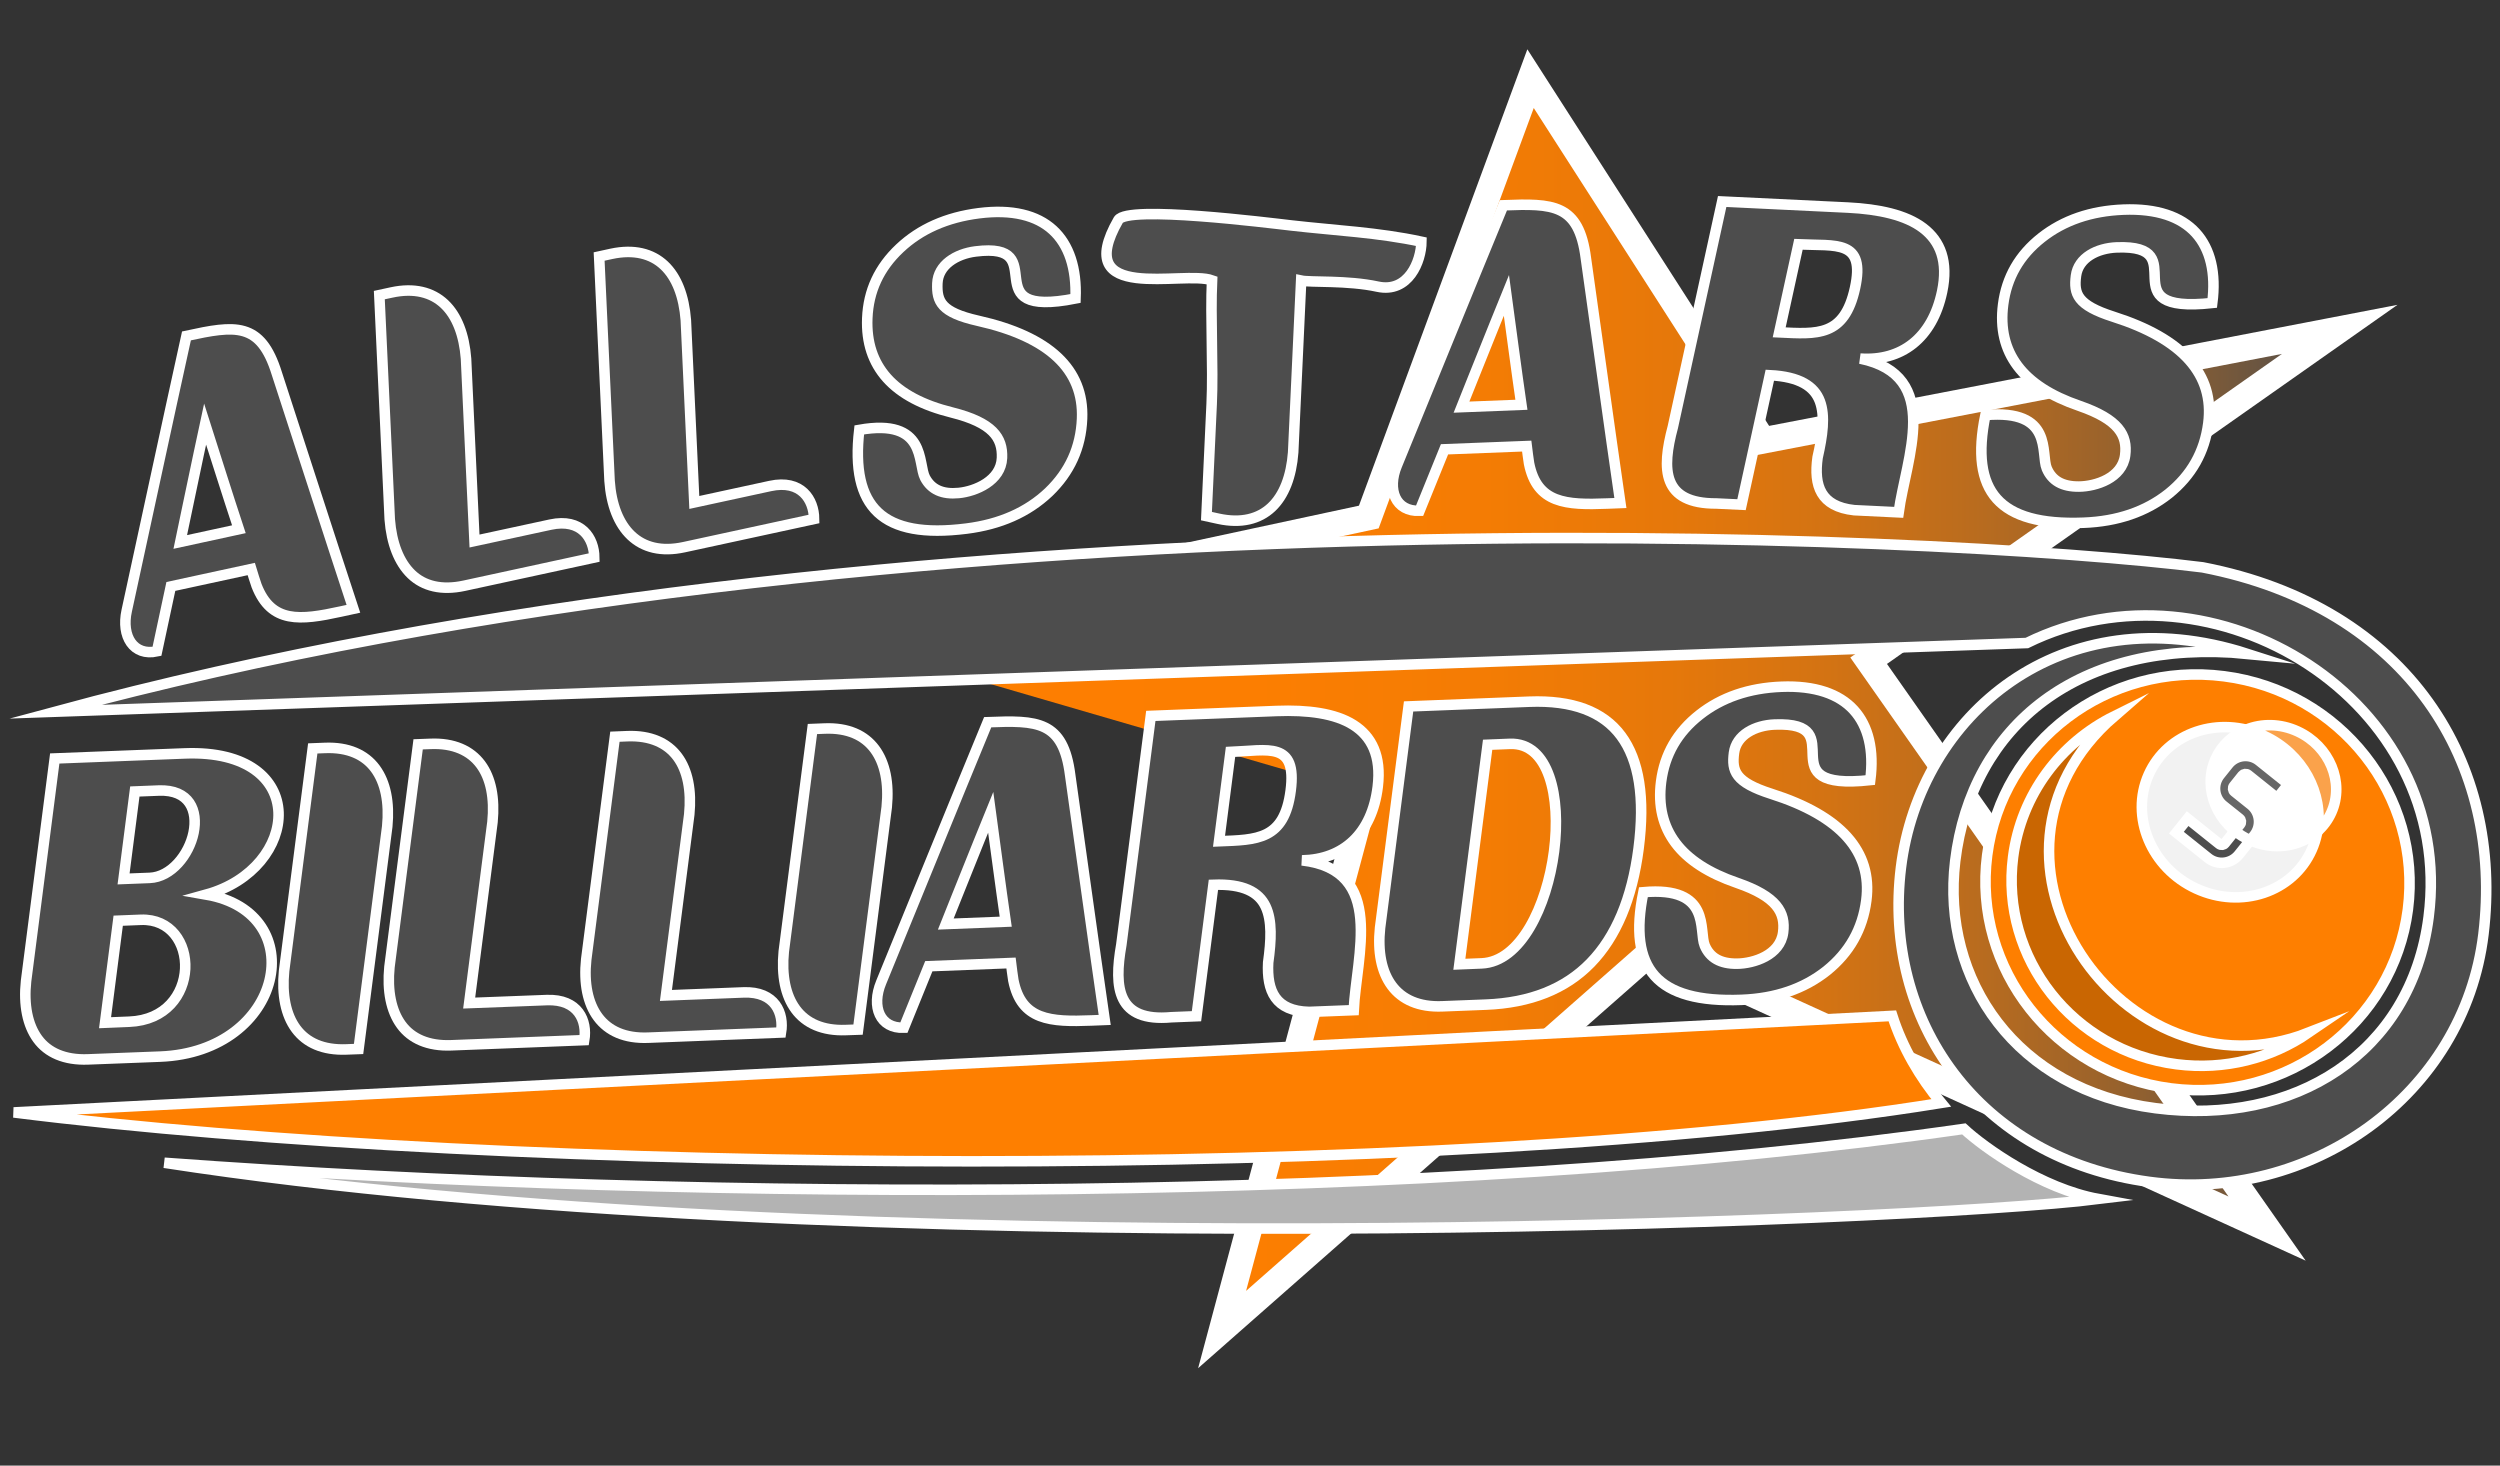 <?xml version="1.0" encoding="utf-8"?>
<!-- Generator: Adobe Illustrator 15.0.2, SVG Export Plug-In . SVG Version: 6.00 Build 0)  -->
<!DOCTYPE svg PUBLIC "-//W3C//DTD SVG 1.1//EN" "http://www.w3.org/Graphics/SVG/1.1/DTD/svg11.dtd">
<svg version="1.1" xmlns="http://www.w3.org/2000/svg" xmlns:xlink="http://www.w3.org/1999/xlink" x="0px" y="0px"
	 width="474.703px" height="278.286px" viewBox="0 0 474.703 278.286" enable-background="new 0 0 474.703 278.286"
	 xml:space="preserve">
<rect x="0" y="0" width="474.703" height="278.286" fill="#333333" stroke="none"/>
<g id="Layer_4">
	<linearGradient id="SVGID_1_" gradientUnits="userSpaceOnUse" x1="155.883" y1="133.695" x2="444.269" y2="133.695">
		<stop  offset="0" style="stop-color:#FE7F00"/>
		<stop  offset="0.284" style="stop-color:#FC7E01"/>
		<stop  offset="0.437" style="stop-color:#F47C04"/>
		<stop  offset="0.558" style="stop-color:#E6780A"/>
		<stop  offset="0.663" style="stop-color:#D37313"/>
		<stop  offset="0.758" style="stop-color:#BA6C1E"/>
		<stop  offset="0.845" style="stop-color:#9B632B"/>
		<stop  offset="0.924" style="stop-color:#77593B"/>
		<stop  offset="0.998" style="stop-color:#4E4D4D"/>
		<stop  offset="1" style="stop-color:#4D4D4D"/>
	</linearGradient>
	<polyline fill="url(#SVGID_1_)" stroke="#FFFFFF" stroke-width="5" stroke-miterlimit="10" points="259.318,150.634 
		232.054,252.456 314.119,180.206 430.474,233.286 354.82,125.458 444.27,62.539 334.734,83.642 290.623,14.934 259.908,98.173 
		155.883,120.518 	"/>
</g>
<g id="_x2014_ÎÓÈ_x5F_1">
	
		<rect x="-31.939" y="-95.298" display="none" fill-rule="evenodd" clip-rule="evenodd" fill="#FFFFFF" width="538.582" height="538.583"/>
	<g display="none">
		
			<ellipse transform="matrix(0.048 -0.999 0.999 0.048 -8.689 123.761)" display="inline" fill-rule="evenodd" clip-rule="evenodd" fill="#E6E6E6" cx="60.595" cy="66.44" rx="39.443" ry="40.265"/>
		<path display="inline" fill-rule="evenodd" clip-rule="evenodd" fill="#B3B3B3" d="M42.036,36.187
			C32.297,42.035,25.59,52.351,25.01,64.382c-0.934,19.34,14.314,35.791,34.058,36.744c9.264,0.447,17.872-2.598,24.496-7.954
			C49.753,109.578,13.247,65.476,42.036,36.187z"/>
		<path display="inline" fill-rule="evenodd" clip-rule="evenodd" fill="#4D4D4D" d="M117.089,64.695
			c-1.223,29.061-26.209,54.205-62.308,45.704c32.171,0.523,51.106-17.804,52.138-43.644c0.91-22.81-15.072-42.472-41.66-43.755
			C38.67,21.718,17.72,37.246,16.463,63.292c-2.159,44.735,54.164,69.699,87.828,40.262c61.853-4.071,339.009,7.955,370.412,39.384
			c-125.425-26.905-267.111-16.265-405.429-16.87c-41.25-0.181-64.768-32.685-63.451-65.163C7.074,30.052,34.587,7.317,65.272,8.958
			C98.236,10.723,118.312,35.634,117.089,64.695z"/>
		<g display="inline">
			<path fill-rule="evenodd" clip-rule="evenodd" fill="#4D4D4D" d="M123.138,78.82c0.023-7.735,0.016-15.48,0.041-23.208
				c0.023-7.735,0.048-15.485,0.072-23.221c7.296,0.16,14.657,0.283,22.014,0.5c10.749,0.316,16.351,6.638,17.298,13.332
				c0.947,6.693-2.796,13.85-10.522,16.024c9.282,2.432,13.424,10.694,12.709,18.271c-0.716,7.591-6.483,14.58-17.029,14.651
				c-4.129,0.028-8.198,0.104-12.299,0.213c-3.975,0.107-7.01-1.529-9.058-4.449C124.312,88.006,123.183,83.804,123.138,78.82
				L123.138,78.82z M137.564,58.209c1.492,0.005,2.953-0.007,4.445,0.007c3.649,0.035,6.245-4.377,6.524-8.843
				c0.279-4.472-1.63-9.002-6.863-9.126c-1.396-0.033-2.729-0.036-4.062-0.056c-0.017,2.998-0.004,6.019-0.022,9.017
				C137.568,52.198,137.582,55.219,137.564,58.209L137.564,58.209z M137.531,87.851c1.367-0.03,2.733-0.081,4.132-0.089
				c6.289-0.042,8.779-5.224,8.411-10.447c-0.367-5.213-3.56-10.481-8.638-10.508c-1.302-0.007-2.573,0.016-3.875,0.02
				c-0.011,3.509,0.01,7.027,0,10.521C137.552,80.84,137.542,84.35,137.531,87.851z"/>
			<path fill-rule="evenodd" clip-rule="evenodd" fill="#4D4D4D" d="M166.951,33.589c0.697,0.041,1.363,0.055,2.06,0.084
				c3.929,0.165,6.922,1.978,9.001,4.951c2.08,2.973,3.213,7.114,3.361,11.948c0.021,7.464,0.026,14.935,0.062,22.398
				c0.037,7.465,0.073,14.929,0.094,22.385c-0.729-0.021-1.396-0.032-2.094-0.042c-3.935-0.058-6.973-1.752-9.077-4.702
				c-2.089-2.93-3.215-7.07-3.33-11.94c-0.019-7.508-0.037-15.023-0.056-22.531C166.956,48.626,166.969,41.112,166.951,33.589z"/>
			<path fill-rule="evenodd" clip-rule="evenodd" fill="#4D4D4D" d="M199.217,51.301c-0.006,6.041,0.02,12.085,0.046,18.119
				c0.026,6.037,0.116,12.073,0.143,18.101c1.552,0.075,8.016,0.372,13.212,0.608c5.354,0.244,7.451,4.846,7.362,8.654
				c-7.573-0.335-15.113-0.706-22.689-0.969c-3.9-0.136-6.963-1.859-9.01-4.788c-2.052-2.939-3.184-7.061-3.333-11.88
				c-0.021-7.464-0.057-14.936-0.094-22.4c-0.037-7.465-0.072-14.943-0.093-22.415c0.697,0.034,1.426,0.074,2.123,0.11
				c3.896,0.201,6.927,2.025,8.999,5.002C197.938,42.395,199.035,46.509,199.217,51.301z"/>
			<path fill-rule="evenodd" clip-rule="evenodd" fill="#4D4D4D" d="M232.529,53.234c0.06,6,0.135,12.007,0.179,17.999
				c0.044,5.998,0.12,11.992,0.18,17.992c1.52,0.088,8.01,0.502,13.231,0.875c5.349,0.382,7.442,5.017,7.355,8.802
				c-7.532-0.541-15.097-1.061-22.633-1.492c-3.958-0.227-6.99-2.056-9.093-5.029c-2.088-2.952-3.216-7.048-3.335-11.814
				c-0.087-7.4-0.112-14.799-0.168-22.188c-0.056-7.393-0.111-14.797-0.199-22.197c0.696,0.048,1.393,0.092,2.121,0.139
				c3.894,0.25,6.906,2.066,8.998,5.047C231.262,44.355,232.347,48.473,232.529,53.234z"/>
			<path fill-rule="evenodd" clip-rule="evenodd" fill="#4D4D4D" d="M296.417,53.949c2.044,8.316,4.056,16.617,6.07,24.909
				c2.012,8.285,4.059,16.564,6.104,24.83c-0.727-0.072-1.485-0.145-2.212-0.218c-7.047-0.709-12.048-1.714-14.415-9.898
				c-0.324-1.178-0.586-2.338-0.848-3.505c-4.678-0.441-9.325-0.879-14.004-1.298c-0.888,3.918-1.809,7.849-2.696,11.782
				c-4.081-0.33-6.178-4.91-5.03-9.601c1.956-8.301,3.881-16.611,5.837-24.89c1.953-8.264,3.879-16.537,5.864-24.777
				C289.461,42.138,293.903,42.863,296.417,53.949L296.417,53.949z M278.963,80.699c3.383,0.312,6.796,0.646,10.21,0.967
				c-0.932-3.709-1.815-7.406-2.702-11.118c-0.883-3.696-1.738-7.406-2.639-11.128c-0.774,3.553-1.661,7.091-2.45,10.631
				C280.591,73.601,279.738,77.146,278.963,80.699z"/>
			<path fill-rule="evenodd" clip-rule="evenodd" fill="#4D4D4D" d="M309.548,89.156c-0.18-7.471-0.326-14.939-0.475-22.418
				c-0.147-7.453-0.295-14.947-0.411-22.408c7.071,0.867,14.171,1.828,21.268,2.803c5.269,0.724,10.012,2.375,13.433,5.268
				c3.413,2.886,5.611,7.04,5.791,12.91c0.276,9.024-3.938,13.188-10.935,12.08c7.321,2.263,10.281,7.359,11.524,13.194
				c1.242,5.827,0.799,12.417,1.309,17.639c-2.558-0.294-5.084-0.586-7.611-0.871c-5.792-1.042-7.844-5.25-8.338-10.804
				c-0.049-4.245-0.391-8.168-1.907-11.146c-1.529-3.003-4.39-5.098-9.504-5.715c0.079,4.261,0.176,8.545,0.271,12.791
				c0.097,4.27,0.191,8.531,0.271,12.792c-1.422-0.15-2.875-0.309-4.296-0.466C310.874,104.449,309.329,97.623,309.548,89.156
				L309.548,89.156z M323.527,71.226c6.439,0.799,11.098,1.671,10.862-7.938c-0.234-9.597-4.824-8.599-11.229-9.449
				c0.082,2.899,0.117,5.794,0.184,8.693C323.41,65.43,323.477,68.329,323.527,71.226z"/>
			<path fill-rule="evenodd" clip-rule="evenodd" fill="#4D4D4D" d="M353.346,92.928c-0.199-7.05-0.367-14.092-0.536-21.133
				c-0.168-7.034-0.368-14.084-0.536-21.133c6.834,1.196,13.683,2.345,20.463,3.69c7.281,1.444,12.814,5.012,16.584,10.373
				c3.778,5.375,5.836,12.609,6.128,21.707c0.292,9.054-1.453,15.54-5.041,19.583c-3.632,4.093-9.292,5.681-16.869,4.768
				c-2.462-0.296-4.927-0.579-7.389-0.875c-4.01-0.482-7.054-2.426-9.203-5.39C354.779,101.529,353.568,97.522,353.346,92.928
				L353.346,92.928z M367.912,102.323c1.263,0.165,2.493,0.325,3.787,0.494c6.626,0.864,9.635-8.817,9.329-18.947
				c-0.305-10.118-3.845-20.925-10.457-22.167c-1.287-0.241-2.519-0.439-3.779-0.648c0.177,6.879,0.353,13.75,0.561,20.638
				C367.56,88.565,367.736,95.452,367.912,102.323z"/>
			<path fill-rule="evenodd" clip-rule="evenodd" fill="#4D4D4D" d="M433.268,85.133c-17.831-3.592-4.347-10.833-17.95-14.933
				c-3.331-1.003-6.31-0.193-6.207,2.936c0.103,3.151,1.013,5.327,7.562,9.116c6.242,3.588,10.992,7.39,14.26,11.157
				c3.2,3.689,4.928,7.403,5.078,11.239c0.177,4.501-1.458,7.836-4.837,10.087c-3.414,2.308-7.995,3.131-13.834,2.397
				c-7.26-0.912-12.342-3.095-15.551-6.784c-3.229-3.713-4.586-8.92-4.292-15.681c11.617,1.427,10.507,8.929,12.006,11.796
				c1.233,2.357,3.217,3.747,6.083,4.247c2.834,0.493,7.168-0.083,7.015-3.889c-0.136-3.358-2.104-6.401-9.252-10.3
				c-5.195-2.886-9.094-6.058-11.729-9.628c-2.641-3.577-4.01-7.553-4.159-11.854c-0.17-4.873,1.35-8.409,4.668-10.532
				c3.3-2.111,7.7-2.289,13.271-0.633c5.636,1.675,10.048,4.767,13.054,8.5C431.409,76.043,433.084,80.386,433.268,85.133z"/>
			<path fill-rule="evenodd" clip-rule="evenodd" fill="#4D4D4D" d="M251.465,38.557c0.665,0.047,1.36,0.112,2.087,0.175
				c3.891,0.337,6.887,2.251,8.986,5.275c2.086,3.004,3.275,7.147,3.49,11.903c0.059,7.332,0.182,14.675,0.271,22.008
				c0.091,7.333,0.213,14.669,0.304,22.003c-0.695-0.063-1.393-0.113-2.056-0.166c-3.954-0.317-7.018-2.197-9.117-5.193
				c-2.089-2.98-3.277-7.11-3.46-11.879c-0.089-7.363-0.194-14.719-0.3-22.069C251.565,53.258,251.555,45.913,251.465,38.557z"/>
		</g>
		<path display="inline" fill-rule="evenodd" clip-rule="evenodd" fill="#5E9426" d="M116.274,23.219
			C172.67,6.814,434.997,18.574,456.93,55.805c9.202,15.62,5.325,49.119-18.165,63.573c11.941-17.93,14.841-40.249,4.686-49.391
			C401.006,31.773,172.023,24.413,116.274,23.219z"/>
		<path display="inline" fill-rule="evenodd" clip-rule="evenodd" fill="#5E9426" d="M47.034,98.471
			C33.498,92.939,24.278,79.549,25.01,64.382c0.062-1.289,0.194-2.559,0.394-3.805c-1.761,1.766-3.452,3.616-5.072,5.552
			c-0.106,15.756,9.31,29.59,23.136,35.988C44.622,100.871,45.81,99.656,47.034,98.471z"/>
		<path display="inline" fill-rule="evenodd" clip-rule="evenodd" fill="#346E26" d="M25.01,64.382
			c-0.732,15.167,8.488,28.558,22.023,34.089c1.93-1.869,3.947-3.662,6.051-5.379c-14.151-6.928-23.819-22.752-20.96-38.561
			c-2.344,1.89-4.584,3.905-6.72,6.045C25.205,61.823,25.072,63.093,25.01,64.382z"/>
		<path display="inline" fill-rule="evenodd" clip-rule="evenodd" fill="#5E9426" d="M32.124,54.531
			c-2.859,15.809,6.809,31.632,20.96,38.561c12.702-10.371,28.566-17.984,47.594-22.842c0.06-0.619,0.104-1.242,0.135-1.869
			c0.674-13.974-6.161-26.607-17.021-34.143C63.02,36.745,45.797,43.509,32.124,54.531z"/>
		
			<ellipse transform="matrix(-0.517 0.856 -0.856 -0.517 161.79 21.31)" display="inline" fill-rule="evenodd" clip-rule="evenodd" fill="#E6E6E6" cx="74.887" cy="56.269" rx="16.605" ry="18.151"/>
		<path display="inline" fill-rule="evenodd" clip-rule="evenodd" fill="#FFFFFF" d="M72.58,39.258
			c3.634-0.185,7.447,0.713,10.9,2.802c3.365,2.035,5.888,4.898,7.425,8.1c-0.218,0.707-0.523,1.396-0.921,2.053
			c-2.855,4.72-9.351,6.016-14.51,2.896c-5.16-3.121-7.027-9.476-4.173-14.196C71.67,40.303,72.101,39.751,72.58,39.258z"/>
		<g display="inline">
			<path fill-rule="evenodd" clip-rule="evenodd" fill="#4D4D4D" d="M74.88,65.592c-0.791,0.359-1.572,0.729-2.35,1.111
				c-0.955-2.244-1.951-4.475-2.991-6.686c-1.042-2.212-2.096-4.419-3.127-6.636c-0.111-0.244-0.312-0.416-0.553-0.493
				c-0.235-0.079-0.507-0.06-0.753,0.07c-0.119,0.063-0.236,0.125-0.355,0.188c-0.031,0.017-0.062,0.033-0.094,0.048
				c-0.333-0.766-0.66-1.538-0.981-2.312c0.147-0.076,0.296-0.155,0.441-0.232c0.872-0.455,1.829-0.492,2.666-0.196
				c0.855,0.301,1.588,0.926,1.995,1.799c1.043,2.212,2.1,4.42,3.134,6.64C72.944,61.108,73.929,63.344,74.88,65.592z"/>
			<path fill-rule="evenodd" clip-rule="evenodd" fill="#4D4D4D" d="M76.744,45.627c0.831-0.239,1.668-0.47,2.509-0.694
				c0.585,1.021,1.149,2.048,1.699,3.08c0.845,1.666,1.67,3.337,2.444,5.029c0.773,1.69,1.505,3.398,2.232,5.106
				c0.446,1.073,0.89,2.146,1.329,3.22c-0.848,0.234-1.691,0.475-2.531,0.723c-0.018-0.039-0.036-0.083-0.054-0.126
				c-0.424-1.038-0.852-2.072-1.29-3.104c-0.437-1.031-0.891-2.059-1.344-3.086c-0.778,0.236-1.557,0.475-2.327,0.729
				c-0.767,0.253-1.533,0.521-2.297,0.789c-0.944,0.349-1.962,0.318-2.842-0.013c-0.88-0.327-1.633-0.963-2.043-1.831
				c-0.558-1.179-1.119-2.352-1.677-3.527c-0.558-1.174-1.113-2.35-1.667-3.532c0.792-0.326,1.588-0.64,2.386-0.949
				c0.022,0.046,0.043,0.088,0.063,0.131c0.564,1.147,1.13,2.296,1.689,3.446c0.559,1.15,1.107,2.304,1.655,3.458
				c0.114,0.244,0.327,0.425,0.577,0.522c0.252,0.095,0.54,0.107,0.805,0.01c0.765-0.269,1.533-0.537,2.304-0.791
				c0.773-0.255,1.554-0.494,2.336-0.731c-0.61-1.303-1.225-2.605-1.87-3.893c-0.646-1.292-1.327-2.565-2.018-3.837
				C76.792,45.712,76.768,45.672,76.744,45.627z"/>
		</g>
		<path display="inline" fill-rule="evenodd" clip-rule="evenodd" fill="#B3B3B3" d="M69.247,132.238
			c-39.824,0.147-67.734-28.471-68.019-67.859c-8.357,58.988,27.159,82.78,69.568,84.001
			c108.688,3.129,252.338-18.449,393.007-0.534c-104.771-17.818-215.1-16.199-321.134-15.713
			C118.196,132.245,93.724,132.346,69.247,132.238z"/>
		<path display="inline" fill-rule="evenodd" clip-rule="evenodd" fill="#B3B3B3" d="M417.677,28.896
			C312.644,2.706,213.924-8.806,82.152,7.624c8.911,1.686,18.171,8.403,20.494,10.637C184.291,2.969,322.874,8.229,417.677,28.896z"
			/>
		<path display="inline" fill-rule="evenodd" clip-rule="evenodd" fill="#808080" d="M75.475,55.109l-0.137-0.085
			c0.231,0.069,0.487,0.07,0.724-0.017c0.765-0.269,1.533-0.537,2.304-0.791c0.773-0.255,1.554-0.494,2.336-0.731
			c-0.61-1.303-1.225-2.605-1.87-3.893c-0.646-1.292-1.327-2.565-2.018-3.837c-0.021-0.042-0.045-0.083-0.069-0.128
			c0.831-0.239,1.668-0.47,2.509-0.694c0.585,1.021,1.149,2.048,1.699,3.08c0.845,1.666,1.67,3.337,2.444,5.029
			c0.49,1.072,0.964,2.152,1.431,3.233c-0.845,0.28-1.733,0.451-2.642,0.51l-0.445-1.011c-0.778,0.236-1.557,0.475-2.327,0.729
			l-0.215,0.071C77.926,56.313,76.665,55.829,75.475,55.109L75.475,55.109z M74.802,54.671c-2.448-1.712-4.045-4.188-4.609-6.809
			c0.359-0.142,0.72-0.282,1.08-0.422c0.022,0.046,0.043,0.088,0.063,0.131c0.564,1.147,1.13,2.296,1.689,3.446
			c0.559,1.15,1.107,2.304,1.655,3.458C74.713,54.546,74.754,54.611,74.802,54.671z"/>
		<path display="inline" fill-rule="evenodd" clip-rule="evenodd" fill="#7ABD33" d="M72.58,39.257
			c3.634-0.184,7.448,0.714,10.901,2.803c3.365,2.035,5.888,4.898,7.425,8.1c1.349-4.374-0.653-9.457-5.094-12.143
			C81.319,35.3,75.812,35.932,72.58,39.257z"/>
	</g>
	<g>
		
			<ellipse transform="matrix(-0.128 0.992 -0.992 -0.128 636.857 -225.09)" fill-rule="evenodd" clip-rule="evenodd" fill="#FE7F00" stroke="#FFFFFF" stroke-width="2" stroke-miterlimit="10" cx="417.408" cy="167.5" rx="39.443" ry="40.264"/>
		<path fill-rule="evenodd" clip-rule="evenodd" fill="#C96602" stroke="#FFFFFF" stroke-width="2" stroke-miterlimit="10" d="
			M401.468,135.987c-10.174,5.054-17.682,14.801-19.22,26.748c-2.474,19.203,11.413,36.818,31.018,39.343
			c9.199,1.186,18.022-1.163,25.052-5.974C403.306,209.761,370.435,162.887,401.468,135.987z"/>
		<g>
			<path fill-rule="evenodd" clip-rule="evenodd" fill="#4D4D4D" stroke="#FFFFFF" stroke-width="2" stroke-miterlimit="10" d="
				M4.947,186.298c0.906-7.032,1.814-14.089,2.722-21.133c0.907-7.045,1.814-14.089,2.724-21.146
				c8.207-0.323,16.448-0.64,24.688-0.96c12.048-0.469,17.562,5.01,17.807,11.203c0.244,6.193-4.785,13.136-13.719,15.602
				c10.094,1.752,13.755,9.206,12.001,16.345c-1.753,7.137-8.99,13.966-20.759,14.421c-4.573,0.176-9.149,0.353-13.723,0.528
				c-4.4,0.167-7.62-1.268-9.54-3.894C5.228,194.639,4.466,190.84,4.947,186.298L4.947,186.298z M23.464,166.89
				c1.642-0.062,3.284-0.13,4.959-0.194c4.086-0.157,7.484-4.425,8.333-8.586s-0.746-8.226-6.613-8.001
				c-1.535,0.059-3.037,0.108-4.54,0.177c-0.357,2.772-0.713,5.534-1.07,8.309C24.177,161.354,23.82,164.128,23.464,166.89
				L23.464,166.89z M19.948,194.19c1.503-0.068,3.039-0.123,4.575-0.185c7.019-0.276,10.401-5.227,10.64-10.038
				c0.24-4.834-2.733-9.534-8.424-9.316c-1.432,0.055-2.865,0.119-4.296,0.172c-0.416,3.23-0.832,6.46-1.248,9.689
				C20.78,187.73,20.364,190.96,19.948,194.19z"/>
			<path fill-rule="evenodd" clip-rule="evenodd" fill="#4D4D4D" stroke="#FFFFFF" stroke-width="2" stroke-miterlimit="10" d="
				M59.386,142.109c0.769-0.032,1.537-0.061,2.339-0.091c4.4-0.168,7.581,1.276,9.537,3.917c1.951,2.633,2.713,6.451,2.267,10.998
				c-0.907,7.044-1.815,14.089-2.72,21.122c-0.908,7.045-1.813,14.077-2.721,21.122c-0.803,0.027-1.571,0.061-2.34,0.091
				c-4.4,0.173-7.581-1.277-9.537-3.917c-1.951-2.633-2.713-6.452-2.266-10.998c0.907-7.045,1.813-14.077,2.72-21.122
				C57.572,156.198,58.479,149.154,59.386,142.109z"/>
			<path fill-rule="evenodd" clip-rule="evenodd" fill="#4D4D4D" stroke="#FFFFFF" stroke-width="2" stroke-miterlimit="10" d="
				M93.512,156.093c-0.738,5.734-1.477,11.468-2.214,17.19c-0.737,5.723-1.474,11.444-2.212,17.179
				c1.711-0.065,8.94-0.342,14.735-0.565c6.007-0.23,7.724,3.969,7.117,7.603c-8.417,0.332-16.832,0.653-25.248,0.983
				c-4.4,0.172-7.585-1.263-9.505-3.89c-1.92-2.626-2.681-6.436-2.236-10.971c0.907-7.044,1.815-14.089,2.722-21.133
				c0.907-7.045,1.816-14.101,2.725-21.157c0.769-0.032,1.571-0.056,2.374-0.087c4.366-0.171,7.547,1.272,9.504,3.9
				C93.226,147.768,93.957,151.559,93.512,156.093z"/>
			<path fill-rule="evenodd" clip-rule="evenodd" fill="#4D4D4D" stroke="#FFFFFF" stroke-width="2" stroke-miterlimit="10" d="
				M130.876,154.648c-0.738,5.733-1.477,11.468-2.214,17.189c-0.737,5.723-1.474,11.444-2.213,17.179
				c1.711-0.065,8.94-0.348,14.737-0.576c6.007-0.237,7.722,3.98,7.115,7.614c-8.415,0.319-16.832,0.652-25.248,0.982
				c-4.399,0.173-7.546-1.272-9.504-3.9c-1.953-2.622-2.716-6.429-2.237-10.959c0.907-7.045,1.814-14.089,2.722-21.134
				c0.908-7.045,1.816-14.101,2.725-21.157c0.769-0.031,1.573-0.068,2.375-0.098c4.364-0.161,7.551,1.278,9.504,3.9
				C130.596,146.317,131.321,150.113,130.876,154.648z"/>
			<path fill-rule="evenodd" clip-rule="evenodd" fill="#4D4D4D" stroke="#FFFFFF" stroke-width="2" stroke-miterlimit="10" d="
				M203.205,147.179c1.088,7.742,2.173,15.495,3.26,23.248c1.086,7.742,2.174,15.495,3.295,23.241
				c-0.838,0.035-1.675,0.065-2.479,0.097c-7.857,0.315-13.34-0.017-14.864-7.612c-0.171-1.093-0.309-2.181-0.444-3.293
				c-5.204,0.21-10.407,0.408-15.609,0.607c-1.58,3.9-3.159,7.801-4.736,11.678c-4.54,0.177-6.231-3.954-4.311-8.608
				c3.354-8.24,6.739-16.466,10.096-24.704c3.349-8.218,6.742-16.465,10.131-24.7C196.972,136.764,201.896,136.84,203.205,147.179
				L203.205,147.179z M179.584,175.459c3.771-0.146,7.578-0.297,11.385-0.449c-0.493-3.454-0.985-6.908-1.444-10.369
				c-0.458-3.449-0.951-6.915-1.409-10.376c-1.427,3.527-2.893,7.074-4.283,10.595C182.439,168.391,180.977,171.927,179.584,175.459
				z"/>
			<path fill-rule="evenodd" clip-rule="evenodd" fill="#4D4D4D" stroke="#FFFFFF" stroke-width="2" stroke-miterlimit="10" d="
				M212.919,179.396c0.933-7.244,1.866-14.487,2.799-21.73c0.931-7.231,1.866-14.487,2.799-21.73
				c7.963-0.319,15.924-0.626,23.886-0.933c5.9-0.228,11.096,0.442,14.565,2.638s5.351,5.888,4.64,11.732
				c-1.09,8.947-6.544,13.849-14.381,13.993c8.012,0.925,10.587,5.491,11.082,11.074c0.497,5.596-1.021,12.253-1.265,17.372
				c-2.828,0.111-5.656,0.211-8.45,0.327c-6.445-0.14-8.069-3.978-7.793-9.366c0.572-4.174,0.784-7.977-0.501-10.676
				s-4.205-4.312-9.896-4.095c-0.537,4.166-1.073,8.333-1.608,12.486c-0.535,4.154-1.072,8.32-1.607,12.475
				c-1.607,0.066-3.213,0.133-4.785,0.192C212.174,194.086,211.472,187.667,212.919,179.396L212.919,179.396z M231.468,159.741
				c7.195-0.287,12.395-0.2,13.609-9.62c1.212-9.408-4.229-7.635-11.423-7.348c-0.365,2.832-0.729,5.664-1.093,8.483
				C232.198,154.077,231.833,156.909,231.468,159.741z"/>
			<path fill-rule="evenodd" clip-rule="evenodd" fill="#4D4D4D" stroke="#FFFFFF" stroke-width="2" stroke-miterlimit="10" d="
				M262.048,176.17c0.903-7.009,1.805-14.007,2.707-21.016c0.901-6.998,1.804-14.008,2.707-21.017
				c7.647-0.3,15.296-0.604,22.943-0.899c8.135-0.313,13.974,1.848,17.406,6.488c3.433,4.642,4.565,11.759,3.328,21.366
				c-1.231,9.56-4.317,16.814-9.126,21.76c-4.803,4.939-11.471,7.585-19.886,7.907c-2.759,0.105-5.518,0.216-8.276,0.325
				c-4.436,0.177-7.62-1.287-9.573-3.909C262.321,184.548,261.565,180.724,262.048,176.17L262.048,176.17z M277.104,183.095
				c1.397-0.059,2.795-0.114,4.226-0.17c7.369-0.286,12.411-10.845,13.753-21.26c1.343-10.426-0.981-20.705-8.384-20.422
				c-1.432,0.054-2.829,0.111-4.227,0.169c-0.895,6.951-1.79,13.901-2.686,20.853C278.894,169.204,277.998,176.155,277.104,183.095z
				"/>
			<path fill-rule="evenodd" clip-rule="evenodd" fill="#4D4D4D" stroke="#FFFFFF" stroke-width="2" stroke-miterlimit="10" d="
				M355.13,148.129c-20.085,2.172-3.015-11.126-18.133-10.556c-3.735,0.142-7.307,1.962-7.748,5.391
				c-0.444,3.452,0.221,5.572,7.062,7.762c6.609,2.101,11.432,4.852,14.438,8.224c3.005,3.373,4.228,7.373,3.629,12.019
				c-0.702,5.453-3.219,9.888-7.522,13.354c-4.334,3.439-9.714,5.283-16.175,5.53c-8.064,0.309-13.465-1.179-16.474-4.549
				c-3.003-3.364-3.648-8.63-2.156-15.896c13.039-1.152,10.45,7.319,11.652,10.149c0.984,2.316,2.96,3.462,6.126,3.43
				s8.196-1.598,8.754-5.927c0.491-3.815-1.208-6.806-8.691-9.399c-5.425-1.853-9.336-4.382-11.739-7.591
				c-2.399-3.202-3.326-7.09-2.738-11.653c0.666-5.173,3.09-9.375,7.299-12.693c4.183-3.298,9.376-5.085,15.557-5.324
				c6.32-0.244,10.914,1.343,13.713,4.407C354.785,137.874,355.862,142.442,355.13,148.129z"/>
			<path fill-rule="evenodd" clip-rule="evenodd" fill="#4D4D4D" stroke="#FFFFFF" stroke-width="2" stroke-miterlimit="10" d="
				M154.265,138.425c0.769-0.032,1.537-0.061,2.339-0.092c4.4-0.167,7.552,1.279,9.503,3.913c1.956,2.64,2.713,6.452,2.267,10.998
				c-0.908,7.045-1.815,14.089-2.722,21.134s-1.813,14.077-2.721,21.121c-0.767,0.021-1.536,0.055-2.304,0.085
				c-4.4,0.172-7.581-1.277-9.537-3.917c-1.951-2.633-2.713-6.452-2.266-10.998c0.907-7.045,1.813-14.078,2.72-21.122
				C152.45,152.514,153.357,145.469,154.265,138.425z"/>
		</g>
		<path fill-rule="evenodd" clip-rule="evenodd" fill="#4D4D4D" stroke="#FFFFFF" stroke-width="2" stroke-miterlimit="10" d="
			M360.954,164.732c3.538-28.871,30.451-51.941,65.756-40.588c-32.026-3.088-52.364,13.67-55.454,39.345
			c-2.727,22.665,11.636,43.539,38.036,46.939c26.402,3.4,48.524-10.407,51.855-36.269c5.307-41.208-40.912-69.471-76.29-52.062
			l-374.4,13.046c160.88-43.539,358.264-33.604,407.772-27.415c39.288,7.587,57.236,37.387,53.333,69.657
			c-3.708,30.655-32.947,51.123-63.403,47.038C375.44,220.037,357.416,193.603,360.954,164.732z"/>
		<path fill-rule="evenodd" clip-rule="evenodd" fill="#FE7F00" stroke="#FFFFFF" stroke-width="2" stroke-miterlimit="10" d="
			M2.618,211.228l356.702-18.334c1.919,5.99,5.202,11.653,9.279,16.535C272.592,224.899,95.186,222.923,2.618,211.228z"/>
		<path fill-rule="evenodd" clip-rule="evenodd" fill="#F2F2F2" stroke="#FFFFFF" stroke-width="2" stroke-miterlimit="10" d="
			M417.029,168.734c8.551,3.938,18.371,0.644,21.93-7.366c3.561-8.01-0.49-17.698-9.044-21.638
			c-8.553-3.939-18.372-0.64-21.932,7.37C404.426,155.108,408.477,164.796,417.029,168.734z"/>
		<path fill-rule="evenodd" clip-rule="evenodd" fill="#FFFFFF" stroke="#FFFFFF" stroke-width="2" stroke-miterlimit="10" d="
			M440.023,157.879c1.256-7.154-2.769-14.768-10.108-18.148c-1.121-0.517-2.266-0.907-3.414-1.181
			c-2.535,1.023-4.649,2.937-5.816,5.562c-2.527,5.689,0.351,12.571,6.427,15.37C431.658,161.577,436.71,160.792,440.023,157.879z"
			/>
		<path fill-rule="evenodd" clip-rule="evenodd" fill="#4D4D4D" stroke="#FFFFFF" stroke-width="2" stroke-miterlimit="10" d="
			M425.105,162.283c-0.688,0.859-1.686,1.406-2.78,1.527c-1.095,0.12-2.187-0.195-3.046-0.884l-6.022-4.823l2.134-2.663l0.262,0.21
			c1.811,1.449,3.621,2.9,5.432,4.35l0.328,0.263c0.152,0.123,0.344,0.176,0.538,0.153c0.193-0.021,0.37-0.115,0.491-0.267
			c0.977-1.219,1.953-2.438,2.93-3.657c0.122-0.152,0.175-0.345,0.153-0.538c-0.021-0.192-0.116-0.369-0.268-0.49
			c-1.037-0.831-2.074-1.661-3.11-2.491c-0.86-0.688-1.405-1.686-1.526-2.78c-0.119-1.095,0.194-2.187,0.883-3.046
			c0.546-0.682,1.092-1.363,1.638-2.044c0.688-0.86,1.686-1.405,2.78-1.527c1.094-0.12,2.186,0.193,3.045,0.882l5.558,4.451
			l-2.134,2.664l-5.557-4.451c-0.152-0.122-0.345-0.175-0.538-0.153c-0.192,0.021-0.369,0.116-0.491,0.268
			c-0.545,0.682-1.092,1.363-1.637,2.045c-0.122,0.151-0.176,0.344-0.154,0.537s0.115,0.37,0.267,0.491
			c1.037,0.831,2.073,1.661,3.11,2.491c0.859,0.688,1.404,1.686,1.527,2.78c0.12,1.094-0.193,2.186-0.883,3.045
			C427.059,159.844,426.081,161.064,425.105,162.283z"/>
		<path fill-rule="evenodd" clip-rule="evenodd" fill="#B3B3B3" stroke="#FFFFFF" stroke-width="2" stroke-miterlimit="10" d="
			M398.455,227.671c-10.784-1.965-21.725-9.761-25.55-13.319c-99.163,14.262-238.807,14.002-341.703,6.436
			C159.266,240.562,363.294,232.021,398.455,227.671z"/>
		<path fill-rule="evenodd" clip-rule="evenodd" fill="#666666" stroke="#FFFFFF" stroke-width="2" stroke-miterlimit="10" d="
			M427.111,159.482c0.058,0.026,0.116,0.052,0.175,0.078l0.749-0.935c0.688-0.86,1.002-1.952,0.882-3.046
			c-0.123-1.095-0.668-2.092-1.527-2.78c-1.037-0.83-2.073-1.66-3.11-2.491c-0.151-0.122-0.245-0.298-0.267-0.491
			s0.032-0.386,0.153-0.537c0.546-0.682,1.093-1.364,1.638-2.045c0.122-0.151,0.299-0.247,0.49-0.268
			c0.194-0.021,0.387,0.031,0.538,0.152l5.558,4.452l2.134-2.664l-5.557-4.451c-0.86-0.688-1.952-1.002-3.046-0.882
			c-1.095,0.123-2.092,0.667-2.78,1.527c-0.546,0.681-1.092,1.362-1.638,2.044c-0.688,0.859-1.002,1.951-0.882,3.045
			c0.12,1.096,0.666,2.093,1.524,2.781c1.037,0.83,2.074,1.66,3.111,2.49c0.151,0.122,0.247,0.299,0.268,0.491
			c0.021,0.193-0.032,0.387-0.153,0.538l-1.021,1.274C425.175,158.436,426.099,159.016,427.111,159.482z"/>
		<path fill-rule="evenodd" clip-rule="evenodd" fill="#FAA24B" stroke="#FFFFFF" stroke-width="2" stroke-miterlimit="10" d="
			M429.915,139.73c7.341,3.381,11.365,10.995,10.109,18.148c1.113-0.979,2.031-2.198,2.667-3.63
			c2.53-5.69-0.349-12.574-6.425-15.373c-3.272-1.507-6.806-1.522-9.766-0.326C427.649,138.823,428.794,139.214,429.915,139.73z"/>
	</g>
	<path fill-rule="evenodd" clip-rule="evenodd" fill="#4D4D4D" d="M215.543,24.132"/>
	<path fill-rule="evenodd" clip-rule="evenodd" fill="#4D4D4D" stroke="#FFFFFF" stroke-width="2" stroke-miterlimit="10" d="
		M195.317,73.536"/>
	<path fill-rule="evenodd" clip-rule="evenodd" fill="#4D4D4D" stroke="#FFFFFF" stroke-width="2" stroke-miterlimit="10" d="
		M317.644,81.07c1.561-7.136,3.12-14.27,4.682-21.404c1.558-7.123,3.121-14.27,4.683-21.403c7.96,0.375,15.918,0.764,23.876,1.152
		c5.898,0.288,11.016,1.408,14.28,3.896c3.266,2.49,4.817,6.332,3.6,12.093c-1.866,8.818-7.727,13.226-15.546,12.687
		c7.9,1.62,10.068,6.393,10.074,11.998c0.008,5.617-2.085,12.117-2.773,17.196c-2.827-0.137-5.652-0.283-8.446-0.411
		c-6.409-0.701-7.692-4.666-6.947-10.01c0.935-4.108,1.477-7.878,0.431-10.679c-1.045-2.801-3.812-4.662-9.501-4.941
		c-0.897,4.103-1.796,8.207-2.689,12.299c-0.896,4.091-1.794,8.194-2.688,12.286c-1.607-0.073-3.213-0.147-4.784-0.226
		C315.62,95.64,315.479,89.184,317.644,81.07L317.644,81.07z M337.835,63.107c7.191,0.341,12.364,0.881,14.395-8.397
		c2.027-9.267-3.547-7.975-10.738-8.315c-0.611,2.789-1.222,5.578-1.83,8.355C339.055,57.528,338.444,60.317,337.835,63.107z"/>
	<path fill-rule="evenodd" clip-rule="evenodd" fill="#4D4D4D" stroke="#FFFFFF" stroke-width="2" stroke-miterlimit="10" d="
		M420.071,57.533c-20.085,2.172-3.015-11.126-18.133-10.556c-3.735,0.142-7.307,1.962-7.748,5.391
		c-0.444,3.452,0.221,5.572,7.062,7.762c6.609,2.101,11.432,4.852,14.438,8.224c3.005,3.373,4.228,7.373,3.629,12.019
		c-0.702,5.453-3.219,9.888-7.522,13.354c-4.334,3.439-9.714,5.283-16.175,5.53c-8.064,0.309-13.465-1.179-16.474-4.549
		c-3.003-3.364-3.648-8.63-2.156-15.896c13.039-1.152,10.45,7.319,11.652,10.149c0.984,2.316,2.96,3.462,6.126,3.43
		s8.196-1.598,8.754-5.927c0.491-3.815-1.208-6.806-8.691-9.399c-5.425-1.853-9.336-4.382-11.739-7.591
		c-2.399-3.202-3.326-7.09-2.738-11.653c0.666-5.173,3.09-9.375,7.299-12.693c4.183-3.298,9.376-5.085,15.557-5.324
		c6.32-0.244,10.914,1.343,13.713,4.407C419.727,47.278,420.804,51.847,420.071,57.533z"/>
</g>
<g id="Allstars">
	<path fill-rule="evenodd" clip-rule="evenodd" fill="#4D4D4D" stroke="#FFFFFF" stroke-width="2" stroke-miterlimit="10" d="
		M204.221,56.678c-19.818,3.914-3.973-10.821-18.983-8.935c-3.708,0.466-7.108,2.591-7.249,6.045
		c-0.142,3.478,0.706,5.532,7.712,7.117c6.767,1.517,11.811,3.837,15.099,6.935s4.854,6.977,4.663,11.656
		c-0.225,5.494-2.345,10.131-6.33,13.958c-4.019,3.805-9.217,6.11-15.631,6.919c-8.007,1.01-13.517,0-16.808-3.096
		c-3.285-3.09-4.387-8.279-3.534-15.648c12.89-2.283,11.049,6.381,12.493,9.096c1.182,2.223,3.25,3.19,6.401,2.883
		s8.026-2.307,8.204-6.667c0.156-3.844-1.797-6.675-9.478-8.606c-5.565-1.373-9.683-3.552-12.356-6.539
		c-2.669-2.98-3.932-6.772-3.743-11.37c0.213-5.211,2.261-9.608,6.165-13.281c3.879-3.649,8.896-5.882,15.033-6.659
		c6.274-0.794,10.989,0.386,14.045,3.195C202.984,46.492,204.455,50.949,204.221,56.678z"/>
	<path fill-rule="evenodd" clip-rule="evenodd" fill="#4D4D4D" stroke="#FFFFFF" stroke-width="2" stroke-miterlimit="10" d="
		M52.575,70.956c2.416,7.436,4.831,14.885,7.248,22.328c2.414,7.438,4.832,14.885,7.281,22.318c-0.819,0.18-1.64,0.354-2.426,0.525
		c-7.683,1.676-13.139,2.301-15.959-4.917c-0.358-1.046-0.684-2.093-1.01-3.165c-5.088,1.11-10.178,2.211-15.267,3.309
		c-0.878,4.117-1.757,8.232-2.637,12.322c-4.439,0.963-6.822-2.812-5.74-7.729c1.873-8.697,3.777-17.385,5.653-26.081
		c1.87-8.675,3.78-17.385,5.688-26.085C44.628,61.783,49.491,61.003,52.575,70.956L52.575,70.956z M34.224,102.91
		c3.688-0.8,7.411-1.609,11.135-2.419c-1.087-3.318-2.171-6.633-3.224-9.961c-1.049-3.318-2.137-6.646-3.188-9.975
		c-0.793,3.721-1.621,7.469-2.378,11.178C35.809,95.452,34.982,99.189,34.224,102.91z"/>
	<path fill-rule="evenodd" clip-rule="evenodd" fill="#4D4D4D" stroke="#FFFFFF" stroke-width="2" stroke-miterlimit="10" d="
		M130.227,60.792c0.269,5.775,0.536,11.55,0.805,17.313c0.268,5.764,0.535,11.526,0.804,17.302
		c1.674-0.361,8.744-1.895,14.413-3.126c5.874-1.277,8.296,2.578,8.329,6.263c-8.231,1.776-16.463,3.565-24.693,5.352
		c-4.303,0.935-7.653,0.058-10.037-2.19c-2.379-2.244-3.791-5.859-4.105-10.404c-0.33-7.096-0.66-14.189-0.99-21.285
		c-0.329-7.096-0.659-14.202-0.99-21.309c0.752-0.164,1.538-0.34,2.323-0.508c4.27-0.917,7.658-0.053,10.037,2.19
		C128.504,52.636,129.877,56.248,130.227,60.792z"/>
	<path fill-rule="evenodd" clip-rule="evenodd" fill="#4D4D4D" stroke="#FFFFFF" stroke-width="2" stroke-miterlimit="10" d="
		M88.49,68.116c0.269,5.775,0.538,11.549,0.806,17.313c0.405,8.739,0.673,14.491,0.804,17.302c1.674-0.361,8.745-1.889,14.413-3.115
		c5.875-1.271,8.295,2.566,8.329,6.25c-8.231,1.789-16.463,3.566-24.694,5.354c-4.303,0.934-7.689,0.074-10.036-2.18
		s-3.758-5.873-4.106-10.416c-0.33-7.095-0.659-14.19-0.989-21.285c-0.329-7.095-0.66-14.201-0.99-21.308
		c0.751-0.166,1.538-0.328,2.322-0.498c4.271-0.926,7.654-0.058,10.038,2.19C86.763,59.967,88.141,63.573,88.49,68.116z"/>
	<path fill-rule="evenodd" clip-rule="evenodd" fill="#4D4D4D" stroke="#FFFFFF" stroke-width="2" stroke-miterlimit="10" d="
		M301.126,49.026c1.088,7.742,2.172,15.496,3.26,23.248c1.086,7.742,2.174,15.496,3.295,23.242
		c-0.838,0.035-1.676,0.064-2.479,0.096c-7.857,0.316-13.34-0.016-14.865-7.611c-0.17-1.094-0.309-2.182-0.443-3.293
		c-5.204,0.209-10.406,0.408-15.609,0.607c-1.58,3.9-3.158,7.801-4.736,11.678c-4.539,0.176-6.23-3.955-4.311-8.609
		c3.354-8.24,6.738-16.465,10.096-24.703c3.349-8.219,6.742-16.465,10.131-24.701C294.892,38.612,299.815,38.688,301.126,49.026
		L301.126,49.026z M277.505,77.308c3.771-0.146,7.578-0.297,11.385-0.449c-0.494-3.455-0.986-6.908-1.444-10.369
		c-0.458-3.449-0.951-6.916-1.409-10.377c-1.426,3.527-2.893,7.074-4.282,10.596C280.359,70.239,278.897,73.774,277.505,77.308z"/>
	<path fill-rule="evenodd" clip-rule="evenodd" fill="#4D4D4D" stroke="#FFFFFF" stroke-width="2" stroke-miterlimit="10" d="
		M245.547,85.916c0.269-5.774,0.538-11.551,0.806-17.312c0.267-5.765,0.442-9.547,0.711-15.323
		c1.674,0.362,8.836-0.084,14.506,1.146c5.873,1.277,8.295-4.845,8.33-8.529c-8.234-1.776-16.302-2.122-24.695-3.086
		c-4.375-0.503-31.224-3.879-32.854-1.035c-9.164,16.003,12.357,9.495,17.792,11.454c-0.329,7.095,0.258,16.366-0.071,23.461
		c-0.33,7.096-0.661,14.203-0.991,21.311c0.751,0.165,1.538,0.34,2.322,0.509c4.27,0.915,7.659,0.052,10.039-2.19
		C243.825,94.071,245.198,90.461,245.547,85.916z"/>
</g>
</svg>
